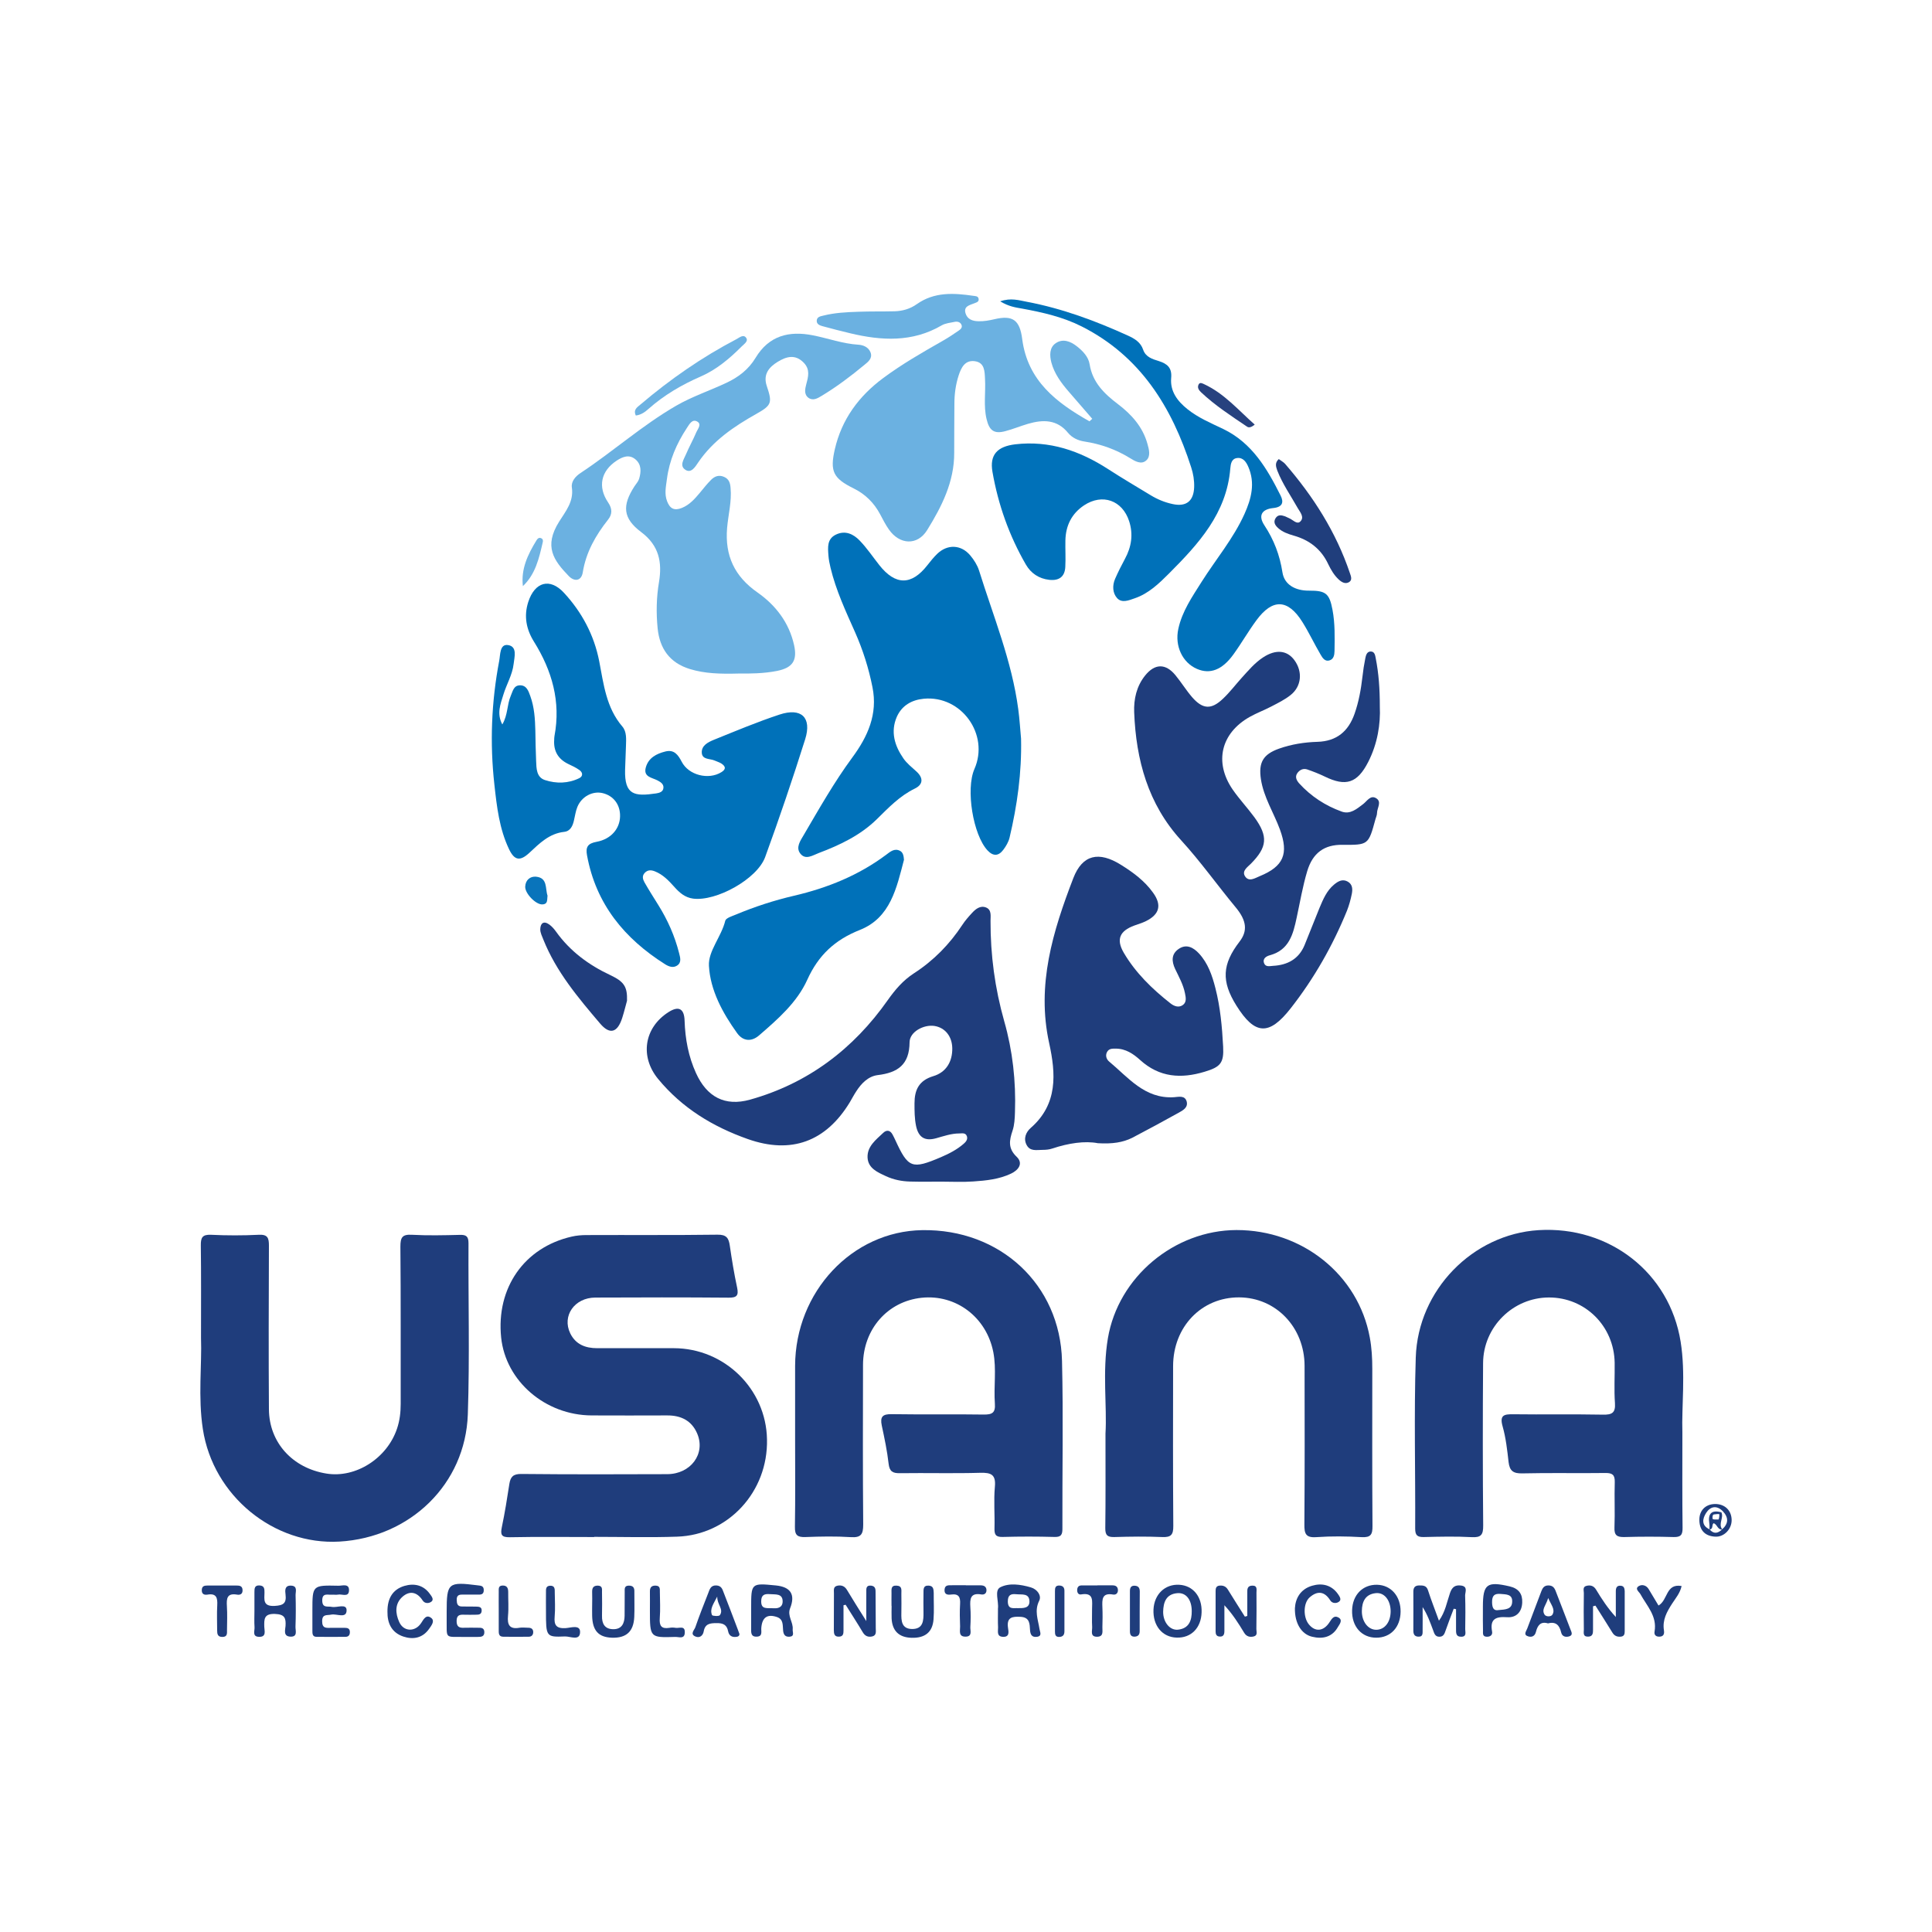 <?xml version="1.0" encoding="UTF-8" standalone="no"?><!-- Generator: Gravit.io --><svg xmlns="http://www.w3.org/2000/svg" xmlns:xlink="http://www.w3.org/1999/xlink" style="isolation:isolate" viewBox="0 0 200 200" width="200pt" height="200pt"><defs><clipPath id="_clipPath_3U21nGlGC8QoAybGzjzF1eA8nIpGCcQb"><rect width="200" height="200"/></clipPath></defs><g clip-path="url(#_clipPath_3U21nGlGC8QoAybGzjzF1eA8nIpGCcQb)"><g style="isolation:isolate"/><g><path d=" M 51.999 74.994 C 52.579 74.014 52.479 72.954 52.869 72.044 C 53.079 71.574 53.159 70.964 53.809 70.944 C 54.519 70.924 54.709 71.544 54.899 72.064 C 55.319 73.224 55.389 74.434 55.419 75.654 C 55.439 76.694 55.449 77.734 55.499 78.774 C 55.529 79.554 55.529 80.464 56.419 80.754 C 57.589 81.134 58.829 81.114 59.969 80.554 C 60.369 80.354 60.339 79.964 59.979 79.714 C 59.629 79.464 59.229 79.274 58.839 79.094 C 57.779 78.584 57.289 77.754 57.369 76.584 C 57.379 76.454 57.369 76.324 57.399 76.194 C 58.069 72.634 57.149 69.424 55.269 66.414 C 54.479 65.144 54.209 63.774 54.689 62.304 C 55.359 60.244 56.919 59.784 58.379 61.364 C 60.229 63.364 61.499 65.734 62.029 68.444 C 62.489 70.824 62.749 73.254 64.429 75.214 C 64.889 75.754 64.819 76.524 64.799 77.224 C 64.779 78.044 64.729 78.874 64.709 79.694 C 64.639 82.304 65.679 82.464 67.919 82.134 C 68.239 82.084 68.649 81.984 68.679 81.554 C 68.709 81.154 68.379 80.954 68.059 80.784 C 67.479 80.484 66.569 80.434 66.859 79.424 C 67.139 78.444 67.959 78.024 68.879 77.794 C 69.789 77.564 70.199 78.144 70.569 78.854 C 71.289 80.254 73.349 80.764 74.679 79.934 C 75.179 79.624 75.119 79.344 74.699 79.054 C 74.489 78.914 74.229 78.844 73.989 78.734 C 73.499 78.514 72.699 78.664 72.649 77.934 C 72.599 77.174 73.309 76.824 73.899 76.584 C 76.149 75.674 78.389 74.734 80.689 73.974 C 82.959 73.224 84.059 74.274 83.349 76.534 C 82.059 80.624 80.679 84.694 79.209 88.724 C 78.369 91.014 74.129 93.334 71.749 93.024 C 70.919 92.914 70.339 92.414 69.809 91.814 C 69.229 91.164 68.629 90.534 67.799 90.204 C 67.399 90.044 67.039 90.034 66.729 90.374 C 66.439 90.694 66.549 91.034 66.719 91.344 C 67.169 92.134 67.659 92.904 68.139 93.674 C 69.109 95.224 69.849 96.884 70.299 98.664 C 70.409 99.114 70.589 99.644 70.079 99.964 C 69.669 100.224 69.229 100.054 68.859 99.824 C 64.639 97.164 61.689 93.584 60.769 88.544 C 60.609 87.684 60.839 87.314 61.759 87.144 C 63.269 86.864 64.169 85.774 64.189 84.494 C 64.209 83.294 63.509 82.374 62.389 82.104 C 61.349 81.854 60.209 82.454 59.769 83.534 C 59.589 83.974 59.529 84.454 59.419 84.914 C 59.289 85.494 59.049 86.044 58.399 86.114 C 56.859 86.284 55.849 87.304 54.799 88.284 C 53.839 89.174 53.259 89.084 52.699 87.914 C 51.689 85.804 51.429 83.504 51.179 81.224 C 50.699 76.934 50.869 72.644 51.679 68.404 C 51.799 67.774 51.729 66.664 52.569 66.774 C 53.589 66.914 53.249 68.014 53.169 68.744 C 53.039 69.874 52.419 70.864 52.099 71.944 C 51.809 72.894 51.399 73.874 51.999 74.994 Z " fill="rgb(0,113,185)"/><path d=" M 142.839 73.154 C 142.919 74.934 142.609 76.974 141.639 78.874 C 140.509 81.084 139.319 81.454 137.129 80.384 C 136.549 80.104 135.939 79.864 135.329 79.654 C 134.919 79.514 134.549 79.684 134.299 80.034 C 134.029 80.424 134.219 80.784 134.489 81.094 C 135.709 82.434 137.199 83.404 138.889 84.014 C 139.769 84.334 140.449 83.744 141.119 83.234 C 141.509 82.934 141.859 82.294 142.429 82.614 C 143.089 82.984 142.549 83.634 142.549 84.164 C 142.549 84.374 142.449 84.584 142.389 84.794 C 141.659 87.474 141.659 87.474 138.949 87.454 C 137.109 87.434 135.889 88.274 135.319 90.194 C 134.849 91.764 134.579 93.394 134.229 95.004 C 133.869 96.694 133.459 98.334 131.469 98.884 C 131.129 98.974 130.669 99.204 130.859 99.714 C 131.019 100.134 131.459 100.004 131.779 99.984 C 133.279 99.904 134.449 99.284 135.049 97.834 C 135.579 96.554 136.069 95.254 136.599 93.974 C 136.969 93.094 137.339 92.204 138.099 91.574 C 138.509 91.234 138.969 90.954 139.519 91.264 C 140.029 91.554 140.029 92.064 139.939 92.534 C 139.819 93.124 139.659 93.714 139.439 94.274 C 137.959 97.904 136.029 101.294 133.609 104.384 C 131.369 107.244 129.899 107.154 127.989 104.094 C 126.419 101.584 126.509 99.824 128.319 97.474 C 129.149 96.394 129.079 95.334 127.939 93.954 C 126.029 91.654 124.299 89.204 122.269 86.984 C 118.849 83.244 117.599 78.664 117.409 73.724 C 117.359 72.374 117.649 71.044 118.539 69.934 C 119.539 68.684 120.659 68.654 121.679 69.894 C 122.289 70.634 122.789 71.454 123.409 72.174 C 124.509 73.434 125.399 73.484 126.609 72.324 C 127.299 71.674 127.879 70.904 128.519 70.194 C 129.219 69.424 129.889 68.614 130.769 68.044 C 132.069 67.194 133.239 67.304 133.999 68.344 C 134.869 69.534 134.739 71.054 133.599 71.954 C 132.999 72.434 132.279 72.784 131.589 73.144 C 130.859 73.524 130.079 73.814 129.369 74.214 C 126.389 75.894 125.669 78.904 127.599 81.724 C 128.289 82.724 129.129 83.614 129.849 84.594 C 131.299 86.584 131.189 87.694 129.489 89.414 C 129.139 89.764 128.539 90.154 128.879 90.704 C 129.279 91.334 129.909 90.904 130.399 90.704 C 132.879 89.684 133.419 88.394 132.499 85.874 C 131.859 84.134 130.819 82.544 130.529 80.664 C 130.269 78.934 130.749 78.084 132.419 77.494 C 133.699 77.044 135.029 76.834 136.379 76.794 C 138.379 76.734 139.589 75.704 140.229 73.874 C 140.659 72.644 140.889 71.364 141.039 70.064 C 141.109 69.414 141.209 68.774 141.339 68.134 C 141.399 67.844 141.489 67.484 141.839 67.444 C 142.319 67.404 142.359 67.864 142.419 68.164 C 142.719 69.704 142.839 71.254 142.839 73.154 Z " fill="rgb(31,61,124)"/><path d=" M 103.539 31.194 C 104.659 30.804 105.509 31.094 106.319 31.244 C 109.959 31.934 113.409 33.214 116.769 34.744 C 117.449 35.054 118.079 35.424 118.339 36.204 C 118.599 36.964 119.299 37.174 119.949 37.374 C 120.839 37.654 121.339 38.074 121.239 39.134 C 121.119 40.504 121.879 41.514 122.909 42.344 C 124.039 43.254 125.369 43.804 126.659 44.424 C 129.619 45.864 131.169 48.514 132.559 51.284 C 132.919 51.994 132.779 52.494 131.799 52.594 C 130.619 52.714 130.229 53.374 130.879 54.364 C 131.879 55.884 132.479 57.454 132.759 59.254 C 132.959 60.544 134.109 61.154 135.509 61.144 C 137.249 61.134 137.619 61.434 137.939 63.124 C 138.209 64.544 138.169 65.974 138.149 67.404 C 138.139 67.794 138.069 68.234 137.629 68.364 C 137.159 68.514 136.899 68.094 136.719 67.784 C 136.059 66.664 135.509 65.484 134.819 64.384 C 133.329 62.004 131.729 61.944 130.069 64.204 C 129.219 65.354 128.509 66.604 127.669 67.764 C 126.509 69.364 125.249 69.824 123.909 69.244 C 122.419 68.604 121.589 66.884 121.979 65.104 C 122.369 63.284 123.419 61.774 124.389 60.234 C 125.869 57.894 127.679 55.754 128.829 53.204 C 129.539 51.624 129.959 50.004 129.219 48.314 C 129.009 47.834 128.689 47.344 128.079 47.414 C 127.479 47.474 127.399 48.034 127.359 48.504 C 126.979 53.144 124.069 56.304 121.019 59.364 C 119.989 60.394 118.909 61.444 117.469 61.934 C 116.859 62.144 116.139 62.464 115.639 61.914 C 115.169 61.384 115.139 60.614 115.429 59.934 C 115.739 59.224 116.089 58.524 116.459 57.844 C 117.129 56.604 117.329 55.314 116.889 53.954 C 116.189 51.794 114.119 51.054 112.219 52.314 C 110.929 53.174 110.319 54.424 110.289 55.954 C 110.269 56.864 110.329 57.774 110.279 58.684 C 110.229 59.714 109.619 60.134 108.619 60.024 C 107.549 59.904 106.719 59.344 106.199 58.444 C 104.469 55.454 103.329 52.234 102.739 48.844 C 102.429 47.064 103.249 46.214 105.109 45.994 C 108.639 45.584 111.769 46.664 114.699 48.554 C 116.149 49.494 117.649 50.374 119.129 51.274 C 119.839 51.704 120.599 52.014 121.409 52.184 C 122.819 52.484 123.569 51.854 123.619 50.424 C 123.639 49.724 123.529 49.044 123.309 48.374 C 121.309 42.144 118.059 36.874 111.999 33.804 C 110.049 32.814 107.929 32.334 105.799 31.944 C 105.099 31.824 104.419 31.724 103.539 31.194 Z " fill="rgb(0,113,185)"/><path d=" M 97.479 122.324 C 96.399 122.324 95.309 122.344 94.229 122.314 C 93.359 122.294 92.499 122.124 91.709 121.754 C 90.839 121.354 89.859 120.934 89.809 119.824 C 89.759 118.674 90.679 117.984 91.429 117.274 C 91.759 116.954 92.139 116.974 92.389 117.434 C 92.489 117.624 92.589 117.814 92.679 118.014 C 94.019 120.934 94.399 121.074 97.419 119.784 C 98.259 119.424 99.069 119.004 99.759 118.404 C 99.979 118.214 100.209 117.954 100.089 117.614 C 99.949 117.234 99.589 117.334 99.309 117.334 C 98.469 117.334 97.689 117.614 96.899 117.834 C 95.739 118.154 95.079 117.744 94.829 116.554 C 94.669 115.774 94.669 115.004 94.669 114.224 C 94.669 112.834 95.119 111.854 96.609 111.404 C 97.959 111.004 98.599 109.884 98.579 108.514 C 98.559 107.274 97.829 106.374 96.719 106.204 C 95.629 106.044 94.169 106.804 94.159 107.894 C 94.139 110.214 92.939 111.044 90.859 111.294 C 89.889 111.414 89.169 112.144 88.639 112.974 C 88.399 113.334 88.199 113.724 87.979 114.094 C 85.499 118.184 81.909 119.504 77.409 117.914 C 73.789 116.634 70.609 114.704 68.129 111.694 C 66.229 109.394 66.659 106.384 69.219 104.764 C 70.249 104.114 70.829 104.394 70.869 105.664 C 70.929 107.554 71.269 109.374 72.049 111.084 C 73.169 113.554 75.039 114.564 77.649 113.834 C 83.639 112.154 88.339 108.594 91.899 103.534 C 92.669 102.444 93.489 101.484 94.599 100.764 C 96.639 99.444 98.289 97.764 99.619 95.744 C 99.899 95.314 100.249 94.914 100.599 94.534 C 100.989 94.104 101.479 93.704 102.079 93.944 C 102.669 94.184 102.539 94.824 102.539 95.324 C 102.529 98.854 102.989 102.304 103.959 105.724 C 104.829 108.774 105.179 111.934 105.069 115.124 C 105.049 115.774 105.019 116.444 104.819 117.044 C 104.479 118.054 104.329 118.874 105.239 119.744 C 105.949 120.424 105.449 121.114 104.679 121.484 C 103.449 122.074 102.099 122.214 100.759 122.304 C 99.649 122.384 98.559 122.324 97.479 122.324 Z " fill="rgb(31,61,124)"/><path d=" M 105.699 76.464 C 105.779 79.984 105.299 83.374 104.509 86.714 C 104.399 87.164 104.139 87.604 103.859 87.974 C 103.369 88.624 102.819 88.664 102.229 88.034 C 100.729 86.424 99.959 81.704 100.869 79.614 C 102.449 76.034 99.519 71.954 95.619 72.334 C 94.379 72.454 93.359 73.034 92.839 74.204 C 92.169 75.744 92.609 77.194 93.509 78.494 C 93.869 79.024 94.399 79.434 94.879 79.874 C 95.619 80.554 95.549 81.224 94.699 81.634 C 93.139 82.394 91.989 83.604 90.779 84.794 C 89.079 86.464 86.959 87.474 84.759 88.304 C 84.139 88.534 83.399 89.064 82.849 88.364 C 82.349 87.724 82.859 87.024 83.199 86.444 C 84.799 83.714 86.359 80.954 88.239 78.404 C 89.829 76.244 90.879 73.934 90.319 71.144 C 89.929 69.174 89.329 67.284 88.519 65.454 C 87.549 63.274 86.539 61.114 85.979 58.784 C 85.879 58.364 85.789 57.934 85.759 57.504 C 85.699 56.674 85.599 55.794 86.529 55.344 C 87.499 54.874 88.349 55.284 88.999 55.964 C 89.749 56.744 90.359 57.654 91.029 58.504 C 92.699 60.614 94.359 60.614 95.999 58.514 C 96.319 58.104 96.649 57.694 97.019 57.334 C 98.079 56.314 99.489 56.364 100.439 57.494 C 100.819 57.944 101.169 58.494 101.349 59.054 C 102.829 63.804 104.749 68.434 105.409 73.414 C 105.549 74.454 105.609 75.494 105.699 76.464 Z " fill="rgb(0,113,185)"/><path d=" M 76.469 69.724 C 74.549 69.774 72.969 69.734 71.399 69.254 C 69.299 68.604 68.289 67.114 68.079 65.054 C 67.919 63.454 67.949 61.844 68.219 60.254 C 68.559 58.204 68.229 56.474 66.379 55.084 C 64.469 53.654 64.389 52.334 65.679 50.344 C 65.839 50.094 66.069 49.854 66.159 49.574 C 66.379 48.834 66.419 48.074 65.759 47.534 C 65.119 47.014 64.449 47.284 63.839 47.684 C 62.209 48.754 61.849 50.394 62.959 52.024 C 63.399 52.674 63.389 53.244 62.939 53.804 C 61.659 55.424 60.669 57.154 60.329 59.244 C 60.189 60.144 59.479 60.244 58.889 59.644 C 57.309 58.014 56.269 56.564 57.879 54.004 C 58.569 52.904 59.409 51.914 59.199 50.464 C 59.109 49.834 59.579 49.304 60.099 48.964 C 63.459 46.744 66.479 44.034 69.989 42.004 C 71.649 41.044 73.469 40.444 75.189 39.634 C 76.449 39.044 77.489 38.244 78.209 37.054 C 79.599 34.734 81.689 34.224 84.159 34.714 C 85.729 35.024 87.239 35.584 88.859 35.684 C 89.359 35.714 89.909 35.934 90.119 36.484 C 90.349 37.104 89.859 37.464 89.469 37.784 C 88.069 38.944 86.609 40.044 85.049 40.984 C 84.649 41.224 84.179 41.514 83.709 41.194 C 83.189 40.824 83.349 40.234 83.469 39.754 C 83.679 38.974 83.869 38.254 83.219 37.564 C 82.339 36.634 81.399 36.904 80.509 37.454 C 79.609 38.004 78.979 38.744 79.369 39.934 C 79.959 41.694 79.899 41.944 78.299 42.844 C 75.969 44.154 73.799 45.624 72.269 47.884 C 71.989 48.294 71.569 49.024 70.969 48.644 C 70.289 48.224 70.799 47.544 71.019 47.014 C 71.339 46.254 71.749 45.534 72.069 44.774 C 72.219 44.414 72.679 43.914 72.169 43.634 C 71.649 43.344 71.359 43.924 71.099 44.314 C 70.039 45.924 69.289 47.654 69.039 49.594 C 68.939 50.374 68.759 51.124 69.059 51.894 C 69.349 52.654 69.799 52.894 70.579 52.584 C 71.379 52.264 71.919 51.644 72.449 51.014 C 72.839 50.544 73.209 50.064 73.639 49.644 C 73.989 49.304 74.429 49.134 74.949 49.364 C 75.469 49.584 75.589 50.004 75.629 50.514 C 75.759 51.914 75.389 53.274 75.269 54.654 C 75.029 57.524 76.039 59.674 78.419 61.334 C 80.299 62.654 81.679 64.444 82.199 66.764 C 82.559 68.374 82.059 69.124 80.439 69.454 C 79.019 69.734 77.589 69.734 76.469 69.724 Z " fill="rgb(107,177,225)"/><path d=" M 113.649 118.344 C 112.309 118.084 110.609 118.334 108.939 118.894 C 108.619 119.004 108.259 119.034 107.909 119.034 C 107.319 119.034 106.639 119.214 106.279 118.534 C 105.909 117.844 106.229 117.174 106.699 116.764 C 109.529 114.294 109.299 111.134 108.609 107.984 C 107.279 101.944 108.999 96.384 111.109 90.904 C 112.059 88.444 113.769 88.104 116.039 89.524 C 117.289 90.304 118.489 91.184 119.359 92.404 C 120.289 93.684 120.039 94.654 118.629 95.354 C 118.249 95.544 117.819 95.664 117.419 95.814 C 115.919 96.364 115.519 97.234 116.329 98.624 C 117.549 100.704 119.259 102.364 121.149 103.854 C 121.539 104.164 122.029 104.354 122.469 104.024 C 122.849 103.724 122.759 103.264 122.669 102.824 C 122.489 101.914 122.039 101.124 121.649 100.304 C 121.279 99.514 121.239 98.754 122.029 98.224 C 122.829 97.684 123.549 98.094 124.109 98.694 C 125.049 99.704 125.489 100.994 125.819 102.294 C 126.329 104.274 126.509 106.304 126.619 108.344 C 126.709 110.044 126.339 110.454 124.709 110.944 C 122.269 111.684 120.029 111.544 118.029 109.734 C 117.339 109.104 116.519 108.544 115.489 108.554 C 115.139 108.554 114.789 108.534 114.589 108.924 C 114.399 109.304 114.569 109.674 114.799 109.874 C 116.799 111.534 118.489 113.764 121.519 113.584 C 121.999 113.554 122.669 113.354 122.849 114.044 C 122.999 114.664 122.439 114.954 121.989 115.204 C 120.399 116.084 118.799 116.954 117.189 117.794 C 116.229 118.264 115.159 118.434 113.649 118.344 Z " fill="rgb(31,61,124)"/><path d=" M 113.069 43.354 C 112.249 42.414 111.439 41.464 110.619 40.524 C 109.849 39.634 109.149 38.684 108.839 37.534 C 108.649 36.804 108.619 35.964 109.309 35.514 C 110.029 35.034 110.809 35.324 111.469 35.844 C 112.099 36.334 112.679 36.944 112.799 37.714 C 113.099 39.594 114.319 40.764 115.729 41.834 C 117.139 42.904 118.289 44.184 118.779 45.934 C 118.939 46.504 119.149 47.234 118.659 47.664 C 118.139 48.134 117.479 47.734 116.979 47.424 C 115.519 46.524 113.949 45.964 112.249 45.704 C 111.599 45.604 110.989 45.324 110.559 44.804 C 109.419 43.404 107.959 43.424 106.419 43.874 C 105.629 44.104 104.869 44.424 104.069 44.634 C 102.909 44.944 102.409 44.574 102.129 43.384 C 101.799 42.004 102.049 40.614 101.969 39.234 C 101.929 38.444 101.939 37.544 100.929 37.394 C 99.909 37.244 99.509 38.034 99.239 38.864 C 98.929 39.814 98.799 40.804 98.799 41.804 C 98.799 43.494 98.769 45.184 98.779 46.884 C 98.789 49.874 97.489 52.434 95.979 54.874 C 94.969 56.504 93.129 56.404 92.019 54.814 C 91.669 54.324 91.399 53.774 91.109 53.234 C 90.479 52.054 89.579 51.154 88.359 50.554 C 86.249 49.514 85.899 48.784 86.419 46.514 C 87.129 43.414 88.899 41.014 91.419 39.144 C 93.369 37.694 95.479 36.484 97.589 35.284 C 98.149 34.964 98.699 34.604 99.229 34.234 C 99.439 34.094 99.669 33.894 99.519 33.594 C 99.389 33.334 99.109 33.264 98.849 33.314 C 98.379 33.414 97.869 33.454 97.479 33.684 C 94.449 35.454 91.259 35.274 88.029 34.504 C 87.059 34.274 86.099 34.024 85.139 33.764 C 84.849 33.684 84.519 33.554 84.549 33.174 C 84.579 32.804 84.919 32.744 85.219 32.674 C 86.399 32.374 87.609 32.314 88.819 32.274 C 90.079 32.224 91.339 32.254 92.589 32.224 C 93.429 32.204 94.219 31.974 94.909 31.484 C 96.719 30.204 98.729 30.324 100.769 30.624 C 100.979 30.654 101.239 30.644 101.299 30.904 C 101.379 31.254 101.079 31.304 100.839 31.404 C 100.369 31.594 99.739 31.704 99.949 32.424 C 100.129 33.044 100.669 33.244 101.279 33.254 C 101.849 33.274 102.389 33.174 102.949 33.044 C 104.849 32.594 105.569 33.134 105.819 35.104 C 106.379 39.424 109.379 41.694 112.779 43.614 C 112.879 43.534 112.979 43.444 113.069 43.354 Z " fill="rgb(107,177,225)"/><path d=" M 93.579 89.004 C 92.819 91.904 92.189 95.004 89.019 96.264 C 86.419 97.294 84.719 98.884 83.569 101.424 C 82.509 103.774 80.519 105.504 78.579 107.184 C 77.789 107.864 76.919 107.794 76.309 106.954 C 74.799 104.854 73.529 102.514 73.389 99.984 C 73.299 98.454 74.679 96.964 75.079 95.314 C 75.149 95.034 75.769 94.844 76.159 94.684 C 78.119 93.864 80.139 93.204 82.209 92.724 C 85.669 91.914 88.889 90.614 91.749 88.474 C 92.159 88.164 92.599 87.784 93.159 88.074 C 93.489 88.234 93.549 88.614 93.579 89.004 Z " fill="rgb(0,113,185)"/><path d=" M 64.909 103.594 C 64.799 103.974 64.629 104.694 64.409 105.384 C 63.919 106.894 63.139 107.144 62.129 105.964 C 59.859 103.294 57.589 100.604 56.259 97.294 C 56.119 96.934 55.919 96.554 55.929 96.194 C 55.939 95.604 56.259 95.274 56.859 95.704 C 57.139 95.904 57.369 96.174 57.569 96.454 C 59.019 98.474 60.939 99.894 63.179 100.944 C 64.619 101.624 64.949 102.154 64.909 103.594 Z " fill="rgb(32,61,124)"/><path d=" M 132.379 47.524 C 132.629 47.714 132.869 47.834 133.029 48.014 C 135.949 51.384 138.309 55.084 139.739 59.324 C 139.849 59.644 140.019 60.044 139.649 60.264 C 139.269 60.484 138.909 60.284 138.599 60.004 C 138.109 59.554 137.779 58.984 137.499 58.404 C 136.769 56.844 135.549 55.904 133.919 55.444 C 133.329 55.274 132.759 55.074 132.299 54.654 C 132.009 54.384 131.779 54.054 132.059 53.624 C 132.309 53.254 132.649 53.324 132.979 53.434 C 133.139 53.484 133.289 53.584 133.449 53.644 C 133.829 53.794 134.249 54.324 134.599 53.994 C 135.069 53.544 134.579 53.014 134.339 52.594 C 133.619 51.314 132.769 50.104 132.229 48.724 C 132.099 48.344 131.929 47.924 132.379 47.524 Z " fill="rgb(32,62,124)"/><path d=" M 65.819 43.014 C 65.529 42.394 65.989 42.144 66.289 41.884 C 69.369 39.264 72.669 36.974 76.249 35.104 C 76.549 34.944 76.989 34.544 77.269 35.014 C 77.459 35.334 77.029 35.614 76.789 35.854 C 75.529 37.114 74.179 38.264 72.519 38.984 C 70.569 39.834 68.739 40.904 67.139 42.324 C 66.769 42.664 66.339 42.954 65.819 43.014 Z " fill="rgb(109,178,226)"/><path d=" M 129.889 43.954 C 129.499 44.274 129.259 44.284 129.089 44.164 C 127.449 43.054 125.779 41.974 124.329 40.604 C 124.099 40.384 123.919 40.124 124.079 39.804 C 124.209 39.534 124.479 39.694 124.639 39.764 C 126.739 40.734 128.189 42.454 129.889 43.954 Z " fill="rgb(39,66,127)"/><path d=" M 54.129 60.674 C 53.919 58.894 54.639 57.404 55.519 55.964 C 55.629 55.774 55.789 55.594 56.039 55.724 C 56.219 55.814 56.229 55.994 56.179 56.164 C 55.799 57.794 55.439 59.434 54.129 60.674 Z " fill="rgb(111,179,226)"/><path d=" M 56.679 92.714 C 56.619 93.124 56.749 93.594 56.149 93.624 C 55.479 93.664 54.339 92.494 54.369 91.784 C 54.399 91.084 54.899 90.704 55.479 90.754 C 56.719 90.864 56.429 91.994 56.679 92.714 Z " fill="rgb(9,116,187)"/><g><path d=" M 109.979 158.204 C 109.959 152.434 110.079 146.654 109.939 140.884 C 109.749 132.964 103.519 127.214 95.469 127.344 C 88.209 127.454 82.329 133.734 82.309 141.394 C 82.309 143.914 82.309 146.434 82.309 148.944 C 82.309 151.984 82.339 155.024 82.289 158.054 C 82.269 158.934 82.559 159.144 83.389 159.114 C 84.949 159.054 86.519 159.024 88.079 159.124 C 89.139 159.194 89.359 158.824 89.359 157.824 C 89.309 152.314 89.329 146.804 89.339 141.284 C 89.349 137.604 91.879 134.714 95.409 134.344 C 98.959 133.974 102.119 136.344 102.829 139.984 C 103.169 141.744 102.859 143.534 102.989 145.304 C 103.059 146.254 102.709 146.444 101.829 146.434 C 98.659 146.384 95.489 146.444 92.319 146.394 C 91.379 146.374 91.089 146.644 91.279 147.564 C 91.559 148.874 91.839 150.194 91.989 151.524 C 92.079 152.324 92.409 152.514 93.149 152.504 C 95.929 152.464 98.709 152.544 101.479 152.464 C 102.599 152.434 103.109 152.644 102.989 153.914 C 102.859 155.334 102.989 156.774 102.949 158.204 C 102.929 158.854 103.069 159.124 103.799 159.104 C 105.579 159.054 107.359 159.054 109.139 159.104 C 109.869 159.134 109.989 158.844 109.979 158.204 Z " fill="rgb(31,61,124)"/><path d=" M 173.979 138.894 C 172.829 131.724 166.569 126.894 159.269 127.344 C 152.469 127.764 146.779 133.524 146.559 140.534 C 146.369 146.434 146.529 152.344 146.499 158.244 C 146.499 158.944 146.729 159.124 147.389 159.114 C 149.039 159.074 150.689 159.034 152.339 159.124 C 153.339 159.184 153.549 158.864 153.539 157.904 C 153.489 152.304 153.489 146.704 153.529 141.104 C 153.549 137.354 156.629 134.324 160.339 134.314 C 164.089 134.304 167.089 137.274 167.149 141.074 C 167.169 142.464 167.079 143.854 167.179 145.244 C 167.249 146.264 166.869 146.464 165.929 146.444 C 162.849 146.384 159.769 146.444 156.679 146.404 C 155.739 146.394 155.209 146.454 155.549 147.654 C 155.889 148.854 156.029 150.124 156.169 151.364 C 156.279 152.284 156.669 152.544 157.599 152.524 C 160.459 152.454 163.329 152.524 166.189 152.484 C 166.909 152.474 167.179 152.674 167.159 153.424 C 167.109 154.984 167.189 156.554 167.129 158.114 C 167.089 158.944 167.399 159.134 168.169 159.114 C 169.859 159.064 171.559 159.064 173.249 159.114 C 174.009 159.134 174.189 158.874 174.179 158.154 C 174.139 155.074 174.159 151.994 174.159 148.314 C 174.069 145.574 174.509 142.204 173.979 138.894 Z " fill="rgb(31,61,124)"/><path d=" M 69.759 139.564 C 67.109 139.554 64.459 139.564 61.819 139.564 C 60.599 139.564 59.589 139.174 59.029 138.024 C 58.159 136.224 59.469 134.334 61.619 134.324 C 66.219 134.304 70.819 134.294 75.419 134.334 C 76.259 134.344 76.479 134.124 76.309 133.304 C 75.999 131.864 75.759 130.404 75.549 128.954 C 75.439 128.174 75.209 127.794 74.269 127.814 C 69.759 127.874 65.239 127.834 60.729 127.854 C 60.209 127.854 59.689 127.894 59.179 128.014 C 54.269 129.134 51.349 133.324 51.879 138.464 C 52.349 142.974 56.449 146.504 61.249 146.524 C 63.849 146.534 66.459 146.534 69.059 146.524 C 70.499 146.514 71.609 147.064 72.179 148.414 C 73.059 150.494 71.509 152.594 69.069 152.604 C 64.039 152.624 58.999 152.634 53.969 152.584 C 53.139 152.574 52.849 152.864 52.729 153.614 C 52.499 155.114 52.259 156.614 51.949 158.094 C 51.789 158.864 51.899 159.154 52.789 159.134 C 55.699 159.074 58.609 159.114 61.509 159.114 C 61.509 159.104 61.509 159.104 61.509 159.094 C 64.369 159.094 67.239 159.174 70.099 159.074 C 75.419 158.894 79.519 154.404 79.399 149.004 C 79.309 143.784 74.999 139.574 69.759 139.564 Z " fill="rgb(31,61,124)"/><path d=" M 135.029 157.804 C 135.019 158.754 135.159 159.204 136.269 159.124 C 137.829 159.014 139.399 159.034 140.959 159.124 C 141.909 159.174 142.089 158.844 142.079 157.964 C 142.039 152.534 142.059 147.114 142.059 141.684 C 142.059 140.594 141.999 139.524 141.799 138.444 C 140.609 131.984 134.829 127.324 127.999 127.334 C 121.559 127.354 115.759 132.194 114.689 138.534 C 114.099 142.024 114.609 145.554 114.439 148.414 C 114.439 152.094 114.459 155.134 114.419 158.174 C 114.409 158.914 114.629 159.134 115.359 159.114 C 117.009 159.064 118.659 159.044 120.309 159.114 C 121.219 159.154 121.469 158.884 121.459 157.964 C 121.419 152.454 121.429 146.934 121.439 141.424 C 121.439 137.344 124.389 134.284 128.279 134.304 C 132.089 134.324 135.039 137.404 135.049 141.384 C 135.059 146.864 135.069 152.334 135.029 157.804 Z " fill="rgb(31,61,124)"/><path d=" M 20.999 147.934 C 22.059 154.874 28.369 159.974 35.139 159.584 C 42.459 159.154 48.179 153.644 48.429 146.414 C 48.629 140.514 48.469 134.604 48.499 128.694 C 48.499 127.984 48.259 127.814 47.599 127.834 C 45.949 127.874 44.299 127.914 42.649 127.824 C 41.639 127.764 41.449 128.094 41.449 129.044 C 41.499 134.474 41.469 139.904 41.479 145.334 C 41.479 146.214 41.379 147.064 41.099 147.894 C 40.069 150.964 36.829 153.034 33.799 152.544 C 30.289 151.984 27.859 149.334 27.839 145.884 C 27.799 140.234 27.819 134.594 27.839 128.944 C 27.839 128.154 27.709 127.774 26.789 127.824 C 25.139 127.904 23.489 127.904 21.839 127.824 C 20.929 127.784 20.779 128.134 20.789 128.934 C 20.829 131.934 20.809 134.924 20.809 138.514 C 20.909 141.254 20.489 144.624 20.999 147.934 Z " fill="rgb(31,61,124)"/><path d=" M 151.249 164.134 C 150.629 164.054 150.319 164.294 150.109 164.894 C 149.779 165.844 149.619 166.874 148.959 167.774 C 148.559 166.664 148.159 165.664 147.829 164.634 C 147.669 164.124 147.319 164.124 146.919 164.124 C 146.479 164.124 146.309 164.344 146.309 164.764 C 146.319 166.104 146.309 167.444 146.309 168.794 C 146.309 169.134 146.399 169.394 146.789 169.424 C 147.349 169.464 147.259 169.044 147.269 168.724 C 147.279 167.934 147.269 167.154 147.269 166.364 C 147.769 167.144 148.049 167.944 148.349 168.744 C 148.469 169.054 148.539 169.434 148.999 169.434 C 149.449 169.434 149.539 169.104 149.659 168.764 C 149.919 168.014 150.209 167.274 150.489 166.534 C 150.569 166.554 150.649 166.564 150.729 166.584 C 150.729 167.264 150.729 167.934 150.729 168.614 C 150.729 169.014 150.689 169.444 151.279 169.434 C 151.849 169.424 151.679 168.964 151.679 168.664 C 151.699 167.494 151.709 166.324 151.669 165.154 C 151.679 164.784 151.969 164.234 151.249 164.134 Z " fill="rgb(31,61,124)"/><path d=" M 90.639 164.924 C 90.639 164.574 90.669 164.204 90.179 164.144 C 89.629 164.084 89.679 164.484 89.679 164.824 C 89.669 165.694 89.679 166.574 89.679 167.814 C 88.859 166.504 88.259 165.564 87.689 164.604 C 87.449 164.204 87.139 164.074 86.719 164.144 C 86.209 164.234 86.339 164.644 86.329 164.974 C 86.319 166.234 86.329 167.484 86.319 168.744 C 86.319 169.124 86.369 169.454 86.869 169.424 C 87.299 169.404 87.319 169.104 87.319 168.774 C 87.319 167.904 87.319 167.044 87.319 166.174 C 87.389 166.154 87.469 166.144 87.539 166.124 C 88.129 167.074 88.739 168.004 89.309 168.964 C 89.549 169.374 89.869 169.494 90.289 169.404 C 90.759 169.294 90.659 168.884 90.659 168.554 C 90.649 167.354 90.649 166.134 90.639 164.924 Z " fill="rgb(31,61,124)"/><path d=" M 130.069 164.874 C 130.069 164.554 130.189 164.124 129.619 164.144 C 129.119 164.164 129.109 164.514 129.119 164.884 C 129.119 165.684 129.119 166.484 129.119 167.284 C 129.039 167.304 128.949 167.324 128.869 167.354 C 128.279 166.424 127.689 165.494 127.109 164.554 C 126.899 164.214 126.609 164.104 126.229 164.144 C 125.879 164.184 125.839 164.444 125.839 164.704 C 125.839 166.094 125.839 167.474 125.839 168.864 C 125.839 169.134 125.889 169.384 126.239 169.414 C 126.659 169.454 126.749 169.184 126.749 168.844 C 126.749 167.954 126.749 167.064 126.749 166.174 C 127.579 167.064 128.199 168.034 128.789 169.014 C 129.029 169.414 129.379 169.504 129.789 169.404 C 130.219 169.294 130.059 168.914 130.059 168.644 C 130.079 167.394 130.079 166.134 130.069 164.874 Z " fill="rgb(31,61,124)"/><path d=" M 167.779 164.154 C 167.359 164.114 167.269 164.394 167.269 164.724 C 167.269 165.614 167.269 166.504 167.269 167.394 C 166.449 166.504 165.819 165.544 165.229 164.564 C 164.989 164.164 164.649 164.064 164.239 164.164 C 163.809 164.264 163.959 164.644 163.959 164.914 C 163.939 166.174 163.939 167.434 163.959 168.684 C 163.959 168.994 163.829 169.434 164.399 169.424 C 164.899 169.414 164.909 169.054 164.909 168.694 C 164.909 167.894 164.909 167.084 164.909 166.284 C 164.989 166.264 165.079 166.244 165.159 166.214 C 165.749 167.144 166.339 168.074 166.919 169.014 C 167.129 169.354 167.419 169.464 167.799 169.424 C 168.149 169.384 168.189 169.134 168.189 168.864 C 168.189 167.474 168.189 166.084 168.189 164.704 C 168.169 164.434 168.129 164.184 167.779 164.154 Z " fill="rgb(31,61,124)"/><path d=" M 49.479 168.504 C 48.999 168.504 48.529 168.484 48.049 168.504 C 47.529 168.534 47.259 168.394 47.269 167.784 C 47.279 167.234 47.539 167.134 47.999 167.154 C 48.429 167.174 48.859 167.154 49.299 167.154 C 49.569 167.154 49.829 167.124 49.859 166.774 C 49.899 166.324 49.569 166.324 49.259 166.314 C 48.779 166.314 48.309 166.304 47.829 166.304 C 47.339 166.304 47.289 165.994 47.279 165.614 C 47.269 165.224 47.449 165.064 47.819 165.074 C 48.339 165.074 48.859 165.074 49.379 165.074 C 49.719 165.074 50.099 165.124 50.079 164.574 C 50.059 164.144 49.759 164.154 49.449 164.114 C 46.389 163.724 46.239 163.854 46.239 166.844 C 46.239 167.064 46.239 167.274 46.239 167.494 C 46.269 169.734 45.959 169.424 48.139 169.454 C 48.569 169.454 48.999 169.454 49.439 169.454 C 49.809 169.454 50.159 169.434 50.139 168.924 C 50.109 168.484 49.779 168.504 49.479 168.504 Z " fill="rgb(31,61,124)"/><path d=" M 35.709 168.514 C 35.229 168.514 34.759 168.504 34.279 168.514 C 33.799 168.514 33.349 168.604 33.349 167.834 C 33.349 167.054 33.839 167.244 34.289 167.144 C 34.849 167.024 35.869 167.594 35.879 166.704 C 35.889 165.954 34.889 166.454 34.349 166.344 C 33.919 166.254 33.369 166.494 33.359 165.694 C 33.349 164.864 33.919 165.114 34.339 165.084 C 34.559 165.064 34.779 165.114 34.989 165.074 C 35.399 164.984 36.099 165.394 36.129 164.644 C 36.159 163.884 35.439 164.164 35.029 164.154 C 32.339 164.094 32.339 164.104 32.339 166.714 C 32.339 167.404 32.339 168.104 32.339 168.794 C 32.339 169.104 32.329 169.444 32.769 169.444 C 33.769 169.454 34.759 169.454 35.759 169.444 C 36.069 169.444 36.219 169.274 36.219 168.954 C 36.219 168.584 35.989 168.514 35.709 168.514 Z " fill="rgb(31,61,124)"/><path d=" M 30.599 165.134 C 30.589 164.764 30.839 164.174 30.129 164.144 C 29.449 164.114 29.509 164.664 29.559 165.064 C 29.669 165.974 29.329 166.194 28.419 166.244 C 27.189 166.304 27.369 165.574 27.379 164.854 C 27.379 164.494 27.379 164.154 26.869 164.124 C 26.349 164.094 26.339 164.434 26.339 164.804 C 26.339 165.454 26.339 166.104 26.339 166.754 C 26.339 167.314 26.309 167.884 26.349 168.444 C 26.379 168.814 26.079 169.414 26.799 169.444 C 27.609 169.474 27.369 168.824 27.359 168.414 C 27.339 167.614 27.319 167.034 28.469 167.074 C 29.469 167.114 29.609 167.494 29.559 168.314 C 29.529 168.724 29.299 169.384 30.049 169.424 C 30.859 169.464 30.569 168.784 30.589 168.374 C 30.629 167.304 30.629 166.214 30.599 165.134 Z " fill="rgb(31,61,124)"/><path d=" M 96.149 164.144 C 95.529 164.104 95.609 164.564 95.599 164.934 C 95.589 165.584 95.589 166.234 95.599 166.884 C 95.609 167.744 95.589 168.644 94.409 168.634 C 93.319 168.614 93.289 167.774 93.309 166.954 C 93.319 166.304 93.319 165.654 93.309 165.004 C 93.299 164.634 93.429 164.174 92.819 164.144 C 92.179 164.104 92.299 164.574 92.289 164.944 C 92.279 165.374 92.289 165.814 92.289 166.244 C 92.289 166.244 92.289 166.244 92.299 166.244 C 92.299 166.674 92.279 167.114 92.299 167.544 C 92.369 168.844 93.069 169.504 94.359 169.544 C 95.759 169.584 96.539 168.964 96.639 167.634 C 96.709 166.734 96.649 165.814 96.659 164.904 C 96.639 164.534 96.639 164.174 96.149 164.144 Z " fill="rgb(31,61,124)"/><path d=" M 65.079 164.144 C 64.609 164.154 64.669 164.504 64.669 164.794 C 64.659 165.614 64.669 166.444 64.659 167.264 C 64.649 168.034 64.379 168.664 63.479 168.654 C 62.599 168.644 62.299 168.084 62.319 167.264 C 62.339 166.444 62.329 165.614 62.319 164.794 C 62.319 164.504 62.379 164.164 61.899 164.144 C 61.449 164.134 61.289 164.354 61.299 164.784 C 61.319 165.264 61.299 165.734 61.299 166.214 C 61.299 166.564 61.289 166.904 61.299 167.254 C 61.329 168.794 61.949 169.484 63.339 169.534 C 64.829 169.584 65.589 168.904 65.659 167.384 C 65.699 166.524 65.659 165.654 65.669 164.784 C 65.689 164.344 65.529 164.134 65.079 164.144 Z " fill="rgb(31,61,124)"/><path d=" M 43.599 168.014 C 42.979 168.964 41.779 168.924 41.329 167.914 C 40.919 167.014 40.849 166.004 41.679 165.284 C 42.429 164.634 43.179 164.804 43.749 165.674 C 43.979 166.034 44.419 165.994 44.669 165.794 C 44.949 165.564 44.659 165.224 44.509 165.014 C 43.849 164.084 42.879 163.874 41.859 164.174 C 40.629 164.544 40.099 165.494 40.109 166.834 C 40.089 167.994 40.509 168.994 41.749 169.414 C 42.769 169.754 43.739 169.574 44.409 168.634 C 44.639 168.304 45.039 167.824 44.659 167.504 C 44.139 167.084 43.879 167.574 43.599 168.014 Z " fill="rgb(31,61,124)"/><path d=" M 138.539 167.434 C 138.119 167.204 137.889 167.524 137.649 167.904 C 137.019 168.904 136.129 168.964 135.469 168.124 C 134.899 167.394 134.909 165.954 135.569 165.364 C 136.349 164.674 137.099 164.694 137.709 165.674 C 137.919 166.014 138.389 166.004 138.639 165.784 C 138.899 165.574 138.659 165.234 138.489 164.994 C 137.819 164.064 136.849 163.854 135.829 164.154 C 134.599 164.514 134.099 165.494 134.049 166.484 C 134.019 168.044 134.729 169.174 135.829 169.434 C 136.929 169.704 137.919 169.474 138.509 168.414 C 138.679 168.134 139.039 167.694 138.539 167.434 Z " fill="rgb(31,61,124)"/><path d=" M 101.549 164.114 C 101.029 164.114 100.509 164.114 99.989 164.114 C 99.989 164.114 99.989 164.114 99.989 164.104 C 99.509 164.104 99.029 164.094 98.559 164.104 C 98.229 164.114 97.819 164.034 97.779 164.554 C 97.739 165.084 98.119 165.114 98.469 165.064 C 99.249 164.964 99.429 165.334 99.389 166.034 C 99.339 166.814 99.359 167.594 99.389 168.374 C 99.399 168.804 99.189 169.444 99.969 169.424 C 100.679 169.414 100.429 168.814 100.449 168.434 C 100.489 167.744 100.499 167.044 100.449 166.354 C 100.399 165.524 100.449 164.864 101.569 165.054 C 101.839 165.104 102.099 164.994 102.119 164.654 C 102.129 164.294 101.919 164.124 101.549 164.114 Z " fill="rgb(31,61,124)"/><path d=" M 171.689 166.204 C 171.329 165.604 170.999 165.054 170.669 164.504 C 170.429 164.104 169.989 163.994 169.659 164.184 C 169.189 164.464 169.669 164.774 169.809 165.014 C 170.479 166.244 171.559 167.294 171.279 168.894 C 171.209 169.264 171.449 169.454 171.829 169.424 C 172.259 169.394 172.299 169.074 172.249 168.764 C 172.079 167.694 172.549 166.854 173.099 166.004 C 173.459 165.444 173.919 164.924 174.079 164.184 C 172.429 163.894 172.679 165.634 171.689 166.204 Z " fill="rgb(31,61,124)"/><path d=" M 24.469 164.134 C 23.999 164.134 23.519 164.134 23.049 164.134 C 22.529 164.134 22.009 164.134 21.499 164.134 C 21.179 164.134 20.899 164.164 20.889 164.604 C 20.879 165.034 21.149 165.124 21.479 165.074 C 22.419 164.914 22.529 165.424 22.489 166.184 C 22.439 167.044 22.479 167.904 22.479 168.774 C 22.479 169.154 22.529 169.454 23.019 169.454 C 23.559 169.454 23.499 169.074 23.499 168.734 C 23.509 167.914 23.539 167.094 23.489 166.274 C 23.439 165.494 23.489 164.894 24.529 165.074 C 24.859 165.134 25.129 165.014 25.109 164.594 C 25.089 164.154 24.779 164.134 24.469 164.134 Z " fill="rgb(31,61,124)"/><path d=" M 115.159 164.114 C 114.639 164.114 114.119 164.114 113.609 164.114 C 113.609 164.114 113.609 164.124 113.609 164.124 C 113.049 164.124 112.489 164.114 111.929 164.124 C 111.609 164.134 111.499 164.364 111.509 164.654 C 111.519 164.904 111.659 165.094 111.909 165.054 C 113.299 164.814 113.039 165.794 113.049 166.584 C 113.059 167.184 113.019 167.794 113.059 168.394 C 113.089 168.804 112.799 169.464 113.609 169.434 C 114.279 169.404 114.099 168.844 114.119 168.444 C 114.139 167.754 114.149 167.064 114.119 166.374 C 114.089 165.594 114.059 164.864 115.209 165.064 C 115.479 165.114 115.709 164.984 115.729 164.644 C 115.729 164.254 115.509 164.114 115.159 164.114 Z " fill="rgb(31,61,124)"/><path d=" M 69.939 168.514 C 69.729 168.474 69.499 168.474 69.289 168.514 C 68.469 168.644 68.239 168.304 68.299 167.514 C 68.369 166.614 68.319 165.704 68.309 164.794 C 68.309 164.494 68.349 164.164 67.889 164.144 C 67.449 164.124 67.269 164.324 67.279 164.764 C 67.289 165.414 67.279 166.064 67.279 166.704 C 67.279 169.524 67.279 169.534 69.909 169.454 C 70.279 169.444 70.879 169.714 70.889 168.994 C 70.919 168.244 70.309 168.574 69.939 168.514 Z " fill="rgb(31,61,124)"/><path d=" M 54.689 168.504 C 54.389 168.504 54.069 168.454 53.779 168.504 C 52.759 168.684 52.499 168.214 52.589 167.274 C 52.669 166.454 52.599 165.624 52.609 164.804 C 52.609 164.404 52.489 164.124 52.029 164.134 C 51.549 164.144 51.639 164.514 51.629 164.794 C 51.619 165.444 51.629 166.094 51.629 166.744 C 51.629 167.394 51.629 168.044 51.629 168.694 C 51.629 169.044 51.589 169.434 52.109 169.434 C 52.979 169.444 53.849 169.444 54.719 169.434 C 55.019 169.434 55.199 169.264 55.199 168.944 C 55.189 168.624 54.989 168.504 54.689 168.504 Z " fill="rgb(31,61,124)"/><path d=" M 58.539 168.544 C 57.579 168.594 57.339 168.224 57.419 167.344 C 57.489 166.524 57.439 165.694 57.429 164.874 C 57.429 164.534 57.469 164.124 56.929 164.154 C 56.489 164.184 56.519 164.524 56.519 164.824 C 56.509 165.474 56.519 166.124 56.519 166.774 C 56.519 169.434 56.519 169.484 58.489 169.404 C 59.029 169.384 60.059 169.914 60.049 168.924 C 60.049 168.154 59.059 168.514 58.539 168.544 Z " fill="rgb(31,61,124)"/><path d=" M 109.679 164.134 C 109.229 164.114 109.209 164.404 109.209 164.724 C 109.209 165.414 109.209 166.104 109.209 166.794 C 109.209 167.484 109.209 168.174 109.209 168.864 C 109.209 169.174 109.229 169.474 109.669 169.454 C 110.059 169.434 110.189 169.214 110.189 168.864 C 110.189 167.484 110.189 166.104 110.189 164.724 C 110.199 164.374 110.069 164.154 109.679 164.134 Z " fill="rgb(31,61,124)"/><path d=" M 117.989 164.764 C 117.989 164.414 117.879 164.184 117.489 164.154 C 117.069 164.124 116.969 164.374 116.969 164.714 C 116.969 166.104 116.969 167.494 116.969 168.874 C 116.969 169.224 117.089 169.454 117.499 169.424 C 117.899 169.384 117.989 169.134 117.979 168.794 C 117.979 168.144 117.979 167.494 117.979 166.844 C 117.989 166.154 117.989 165.454 117.989 164.764 Z " fill="rgb(31,61,124)"/><path d=" M 107.579 165.704 C 107.839 165.194 107.399 164.524 106.709 164.324 C 105.649 164.014 104.469 163.844 103.549 164.314 C 102.919 164.634 103.399 165.754 103.309 166.514 C 103.299 166.554 103.309 166.604 103.309 166.644 C 103.309 167.254 103.289 167.854 103.319 168.464 C 103.329 168.864 103.149 169.414 103.829 169.444 C 104.549 169.474 104.399 168.874 104.349 168.514 C 104.189 167.414 104.789 167.324 105.649 167.374 C 106.609 167.424 106.589 168.104 106.629 168.744 C 106.659 169.214 106.819 169.504 107.329 169.444 C 107.919 169.374 107.649 168.934 107.609 168.634 C 107.459 167.654 107.059 166.744 107.579 165.704 Z  M 105.399 166.474 C 104.919 166.444 104.339 166.654 104.329 165.784 C 104.329 165.104 104.649 164.974 105.209 165.034 C 105.779 165.094 106.559 164.894 106.569 165.794 C 106.559 166.494 105.929 166.474 105.399 166.474 Z " fill="rgb(31,61,124)"/><path d=" M 81.789 166.494 C 82.359 165.064 81.849 164.274 80.309 164.124 C 77.759 163.874 77.759 163.874 77.759 166.454 C 77.759 166.584 77.759 166.714 77.759 166.844 C 77.759 167.404 77.759 167.964 77.759 168.524 C 77.759 168.954 77.689 169.464 78.359 169.424 C 78.969 169.394 78.779 168.884 78.809 168.534 C 78.889 167.434 79.429 167.054 80.429 167.394 C 81.129 167.634 81.009 168.274 81.069 168.804 C 81.109 169.214 81.279 169.454 81.709 169.434 C 82.299 169.394 82.029 168.974 82.059 168.664 C 82.129 167.924 81.479 167.284 81.789 166.494 Z  M 80.149 166.484 C 79.359 166.454 78.799 166.624 78.799 165.774 C 78.799 165.094 79.139 164.984 79.679 165.024 C 80.259 165.074 81.029 164.924 81.019 165.794 C 81.009 166.474 80.389 166.504 80.149 166.484 Z " fill="rgb(31,61,124)"/><path d=" M 142.549 164.054 C 141.069 164.024 140.009 165.104 139.969 166.694 C 139.919 168.364 140.949 169.534 142.469 169.534 C 143.959 169.534 144.969 168.454 144.989 166.844 C 145.009 165.244 143.999 164.084 142.549 164.054 Z  M 142.479 168.714 C 141.629 168.724 140.969 167.874 140.979 166.774 C 140.989 165.814 141.329 165.044 142.399 164.924 C 143.289 164.814 143.939 165.634 143.959 166.764 C 143.969 167.894 143.359 168.704 142.479 168.714 Z " fill="rgb(31,61,124)"/><path d=" M 122.069 164.054 C 120.599 163.974 119.489 165.034 119.409 166.604 C 119.329 168.284 120.319 169.484 121.809 169.524 C 123.309 169.574 124.339 168.524 124.389 166.914 C 124.449 165.284 123.509 164.134 122.069 164.054 Z  M 121.949 168.704 C 121.099 168.794 120.399 167.924 120.409 166.844 C 120.429 165.874 120.709 165.024 121.869 164.924 C 122.779 164.844 123.359 165.594 123.369 166.764 C 123.379 167.754 123.089 168.574 121.949 168.704 Z " fill="rgb(31,61,124)"/><path d=" M 156.289 164.224 C 153.939 163.674 153.509 163.974 153.509 166.314 C 153.509 166.444 153.509 166.574 153.509 166.704 C 153.509 167.394 153.499 168.084 153.519 168.774 C 153.529 169.054 153.429 169.424 153.909 169.434 C 154.279 169.444 154.529 169.254 154.459 168.894 C 154.209 167.554 154.889 167.334 156.029 167.414 C 156.999 167.474 157.549 166.834 157.579 165.884 C 157.619 165.014 157.219 164.444 156.289 164.224 Z  M 155.129 166.674 C 154.659 166.764 154.469 166.494 154.459 165.874 C 154.449 165.174 154.699 164.944 155.359 165.004 C 155.929 165.054 156.589 165.024 156.539 165.834 C 156.509 166.594 155.859 166.614 155.129 166.674 Z " fill="rgb(31,61,124)"/><path d=" M 74.919 164.874 C 74.779 164.504 74.679 164.154 74.159 164.124 C 73.559 164.094 73.459 164.544 73.309 164.934 C 72.849 166.104 72.389 167.264 71.979 168.454 C 71.879 168.744 71.389 169.164 71.999 169.414 C 72.429 169.594 72.769 169.324 72.849 168.874 C 72.989 168.084 73.509 168.024 74.179 168.024 C 74.839 168.014 75.249 168.184 75.379 168.884 C 75.469 169.334 75.789 169.514 76.249 169.444 C 76.459 169.414 76.549 169.324 76.549 169.154 C 76.479 168.954 76.419 168.794 76.359 168.634 C 75.889 167.374 75.399 166.124 74.919 164.874 Z  M 74.519 167.204 C 74.429 167.334 73.759 167.294 73.709 167.194 C 73.449 166.554 73.859 166.044 74.249 165.274 C 74.219 166.104 74.949 166.574 74.519 167.204 Z " fill="rgb(31,61,124)"/><path d=" M 161.039 164.694 C 160.899 164.334 160.709 164.124 160.289 164.124 C 159.849 164.124 159.689 164.384 159.559 164.724 C 159.069 166.014 158.579 167.294 158.099 168.584 C 157.989 168.874 157.659 169.244 158.219 169.404 C 158.589 169.504 158.889 169.364 158.999 168.934 C 159.159 168.284 159.469 167.814 160.249 168.054 C 161.069 167.834 161.439 168.254 161.609 168.984 C 161.709 169.424 162.069 169.494 162.419 169.404 C 162.889 169.274 162.659 168.914 162.569 168.664 C 162.069 167.344 161.549 166.024 161.039 164.694 Z  M 160.709 167.144 C 160.569 167.384 160.039 167.374 159.899 167.154 C 159.539 166.604 160.049 166.184 160.269 165.424 C 160.579 166.164 161.019 166.594 160.709 167.144 Z " fill="rgb(31,61,124)"/><path d=" M 177.509 155.694 C 176.499 155.724 175.859 156.424 175.919 157.464 C 175.979 158.494 176.569 159.024 177.569 159.074 C 178.489 159.124 179.279 158.274 179.259 157.334 C 179.239 156.334 178.529 155.674 177.509 155.694 Z  M 176.969 158.334 L 176.969 158.334 C 176.969 158.334 176.969 158.334 176.969 158.334 L 176.969 158.334 Z  M 176.989 158.334 C 177.379 158.274 177.179 157.844 177.389 157.684 C 177.769 157.784 177.789 158.364 178.259 158.334 C 177.839 158.734 177.409 158.824 176.989 158.334 Z  M 177.419 156.774 C 177.589 156.754 177.989 156.694 177.989 156.774 C 177.989 156.854 177.969 157.344 177.859 157.304 C 177.759 157.264 177.269 157.364 177.279 157.184 C 177.279 157.184 177.249 156.794 177.419 156.774 Z  M 178.279 158.314 C 177.849 157.744 178.469 157.124 178.199 156.554 C 177.169 156.274 176.789 156.694 176.949 157.704 C 176.979 157.904 176.969 158.114 176.969 158.314 C 176.099 157.914 176.239 157.204 176.619 156.614 C 177.039 155.964 177.679 155.784 178.329 156.424 C 178.949 157.074 178.959 157.704 178.279 158.314 Z " fill="rgb(31,61,124)"/></g></g></g></svg>